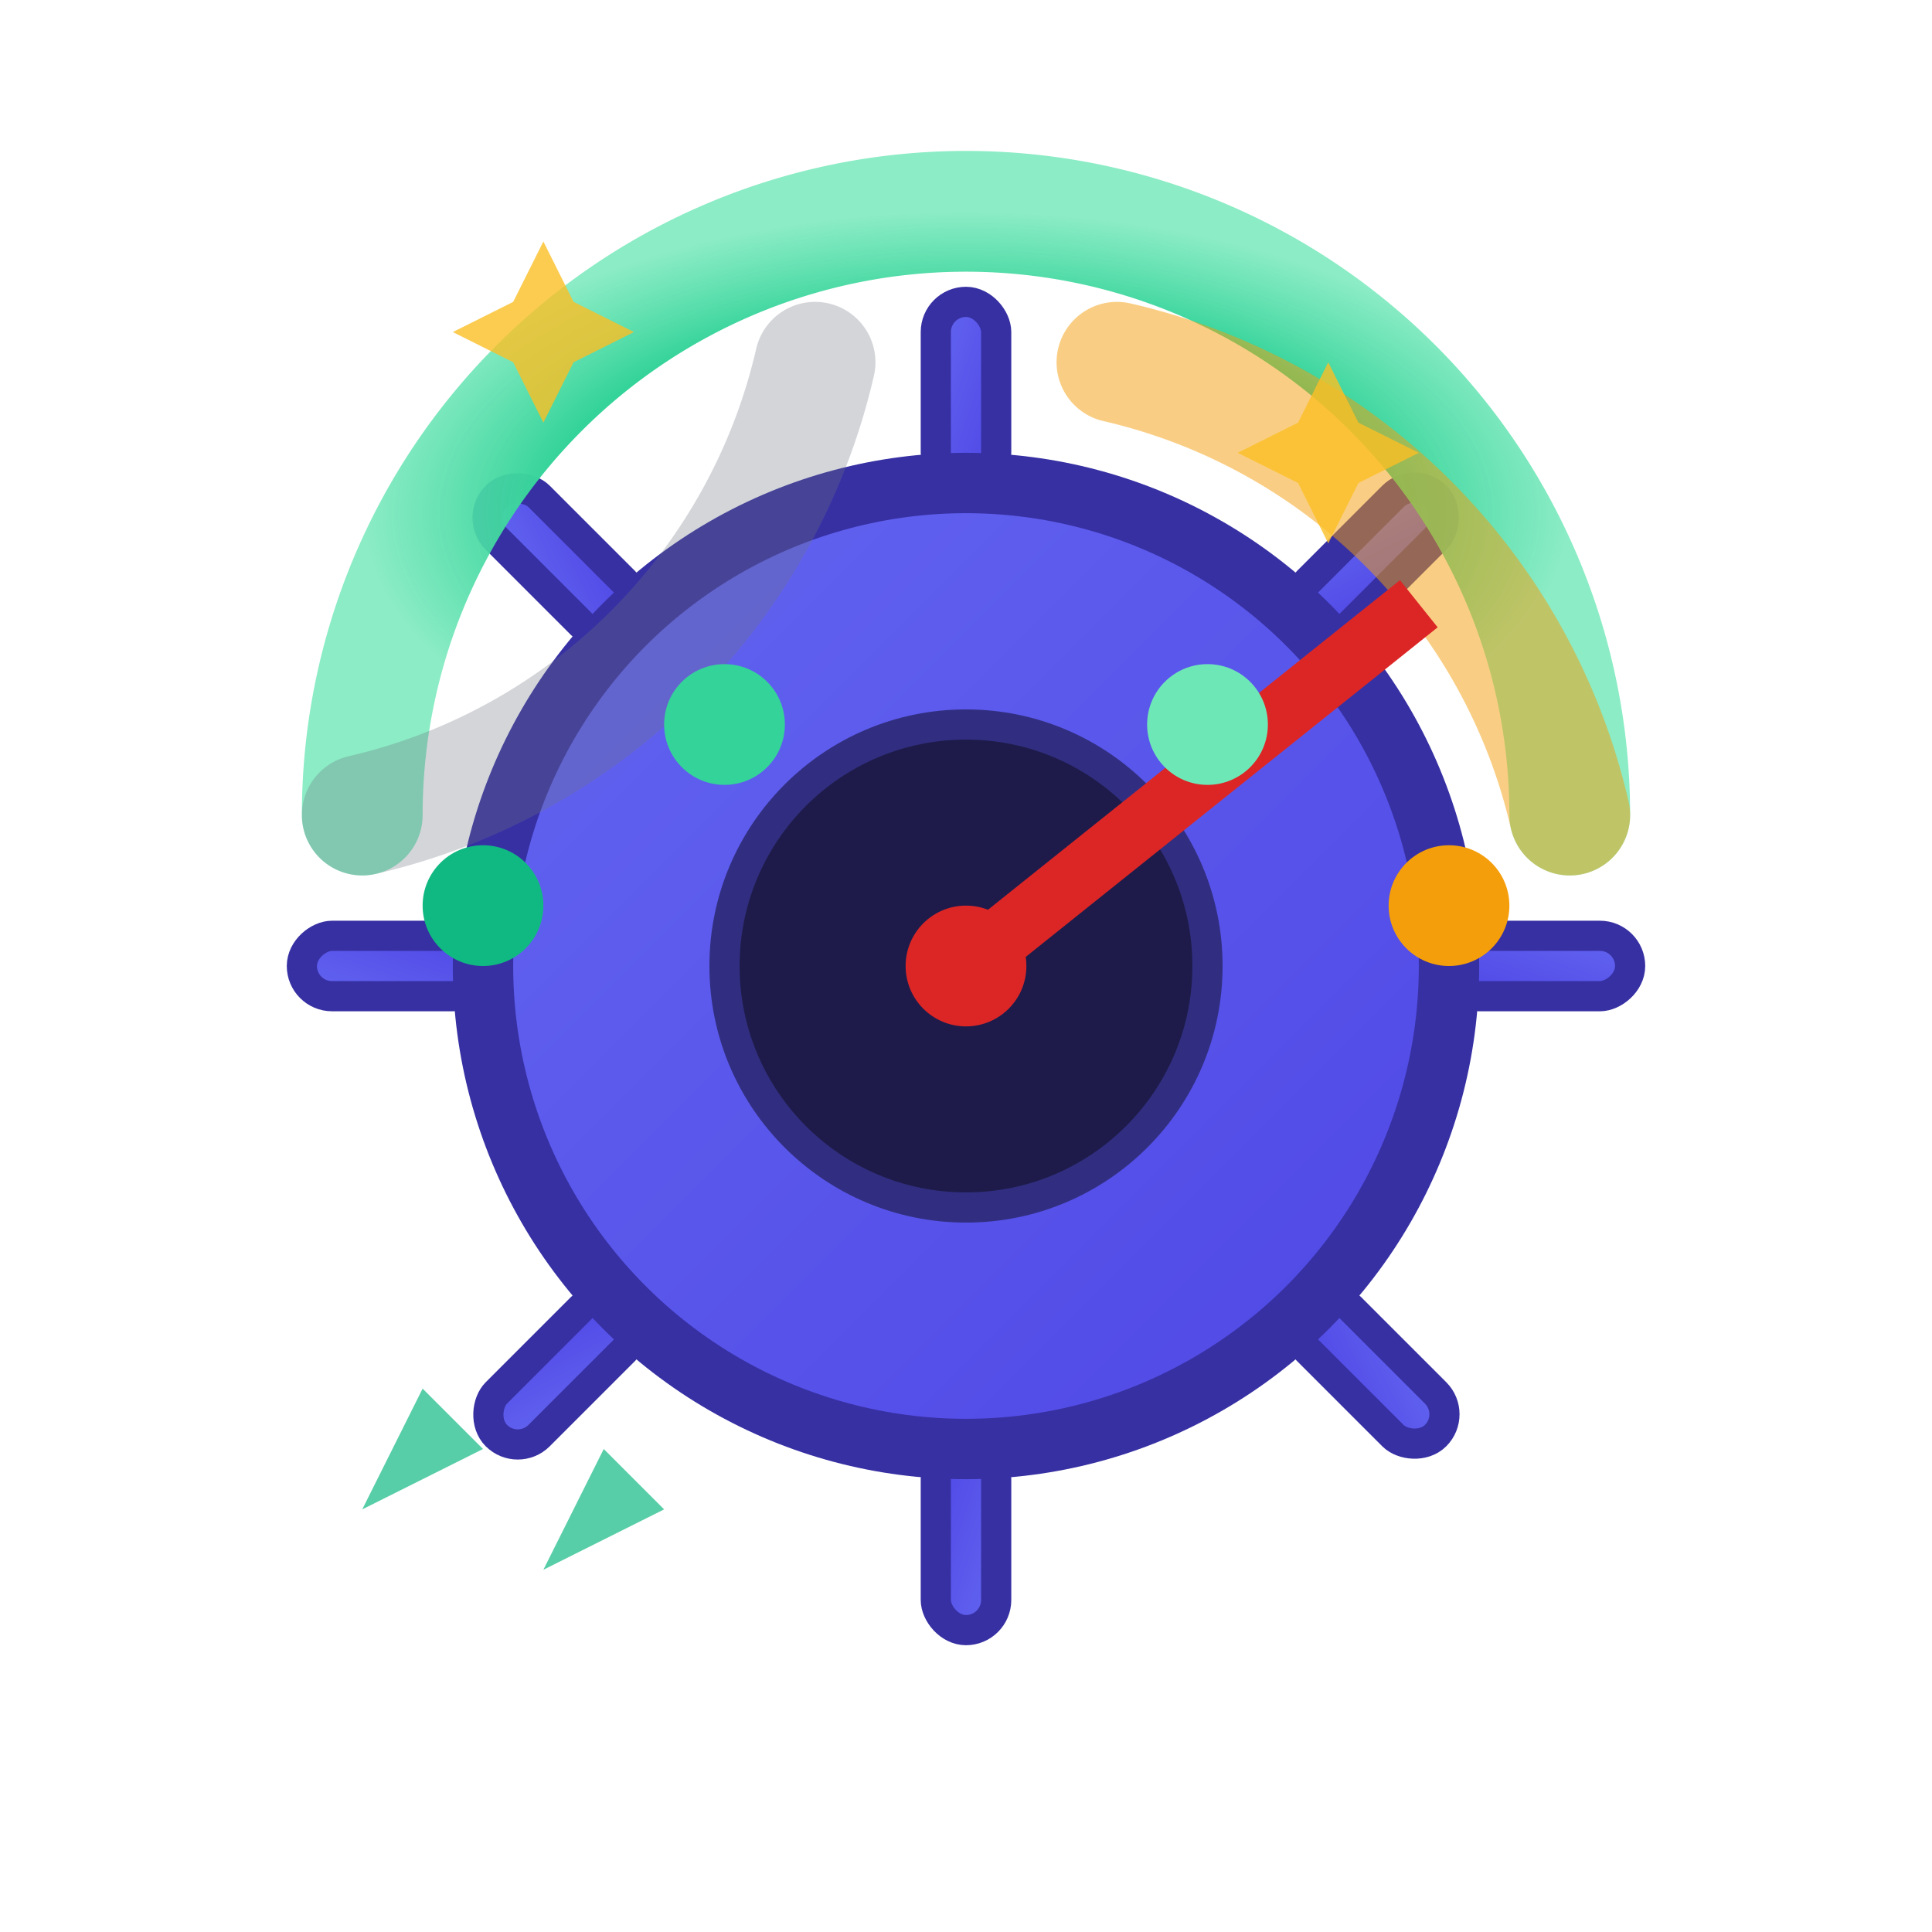 <svg width="64" height="64" viewBox="0 0 64 64" xmlns="http://www.w3.org/2000/svg">
  <defs>
    <linearGradient id="gearGradient" x1="0%" y1="0%" x2="100%" y2="100%">
      <stop offset="0%" style="stop-color:#6366F1;stop-opacity:1" />
      <stop offset="100%" style="stop-color:#4F46E5;stop-opacity:1" />
    </linearGradient>
    <radialGradient id="gaugeGradient" cx="50%" cy="50%" r="50%">
      <stop offset="0%" style="stop-color:#10B981;stop-opacity:1" />
      <stop offset="70%" style="stop-color:#34D399;stop-opacity:1" />
      <stop offset="100%" style="stop-color:#6EE7B7;stop-opacity:0.8" />
    </radialGradient>
  </defs>
  
  <!-- Gear teeth (8 teeth) -->
  <g transform="translate(32,32)">
    <g fill="url(#gearGradient)" stroke="#3730A3" stroke-width="1">
      <rect x="-1" y="-22" width="2" height="6" rx="1"/>
      <rect x="-1" y="-22" width="2" height="6" rx="1" transform="rotate(45)"/>
      <rect x="-1" y="-22" width="2" height="6" rx="1" transform="rotate(90)"/>
      <rect x="-1" y="-22" width="2" height="6" rx="1" transform="rotate(135)"/>
      <rect x="-1" y="-22" width="2" height="6" rx="1" transform="rotate(180)"/>
      <rect x="-1" y="-22" width="2" height="6" rx="1" transform="rotate(225)"/>
      <rect x="-1" y="-22" width="2" height="6" rx="1" transform="rotate(270)"/>
      <rect x="-1" y="-22" width="2" height="6" rx="1" transform="rotate(315)"/>
    </g>
    
    <!-- Gear body -->
    <circle cx="0" cy="0" r="16" fill="url(#gearGradient)" stroke="#3730A3" stroke-width="2"/>
    <circle cx="0" cy="0" r="8" fill="#1E1B4B" stroke="#312E81" stroke-width="1"/>
  </g>
  
  <!-- Fuel gauge arc -->
  <g transform="translate(32,32)">
    <path d="M -20,-5 A 20,20 0 0,1 20,-5" fill="none" stroke="url(#gaugeGradient)" stroke-width="4" stroke-linecap="round"/>
    <path d="M -20,-5 A 20,20 0 0,0 -5,-20" fill="none" stroke="#6B7280" stroke-width="4" stroke-linecap="round" opacity="0.3"/>
    <path d="M 5,-20 A 20,20 0 0,1 20,-5" fill="none" stroke="#F59E0B" stroke-width="4" stroke-linecap="round" opacity="0.5"/>
    
    <!-- Gauge needle -->
    <path d="M 0 0 L 15 -12" stroke="#DC2626" stroke-width="2"/>
    <circle cx="0" cy="0" r="2" fill="#DC2626"/>
    
    <!-- Efficiency indicators -->
    <circle cx="-16" cy="-2" r="2" fill="#10B981"/>
    <circle cx="-8" cy="-8" r="2" fill="#34D399"/>
    <circle cx="8" cy="-8" r="2" fill="#6EE7B7"/>
    <circle cx="16" cy="-2" r="2" fill="#F59E0B"/>
  </g>
  
  <!-- Gas flow arrows -->
  <g fill="#10B981" opacity="0.7">
    <path d="M 12 50 L 16 48 L 14 46 Z"/>
    <path d="M 18 52 L 22 50 L 20 48 Z"/>
  </g>
  
  <!-- Optimization sparkles -->
  <g fill="#FBBF24" opacity="0.8">
    <polygon points="44,12 45,14 47,15 45,16 44,18 43,16 41,15 43,14"/>
    <polygon points="18,8 19,10 21,11 19,12 18,14 17,12 15,11 17,10"/>
  </g>
</svg>